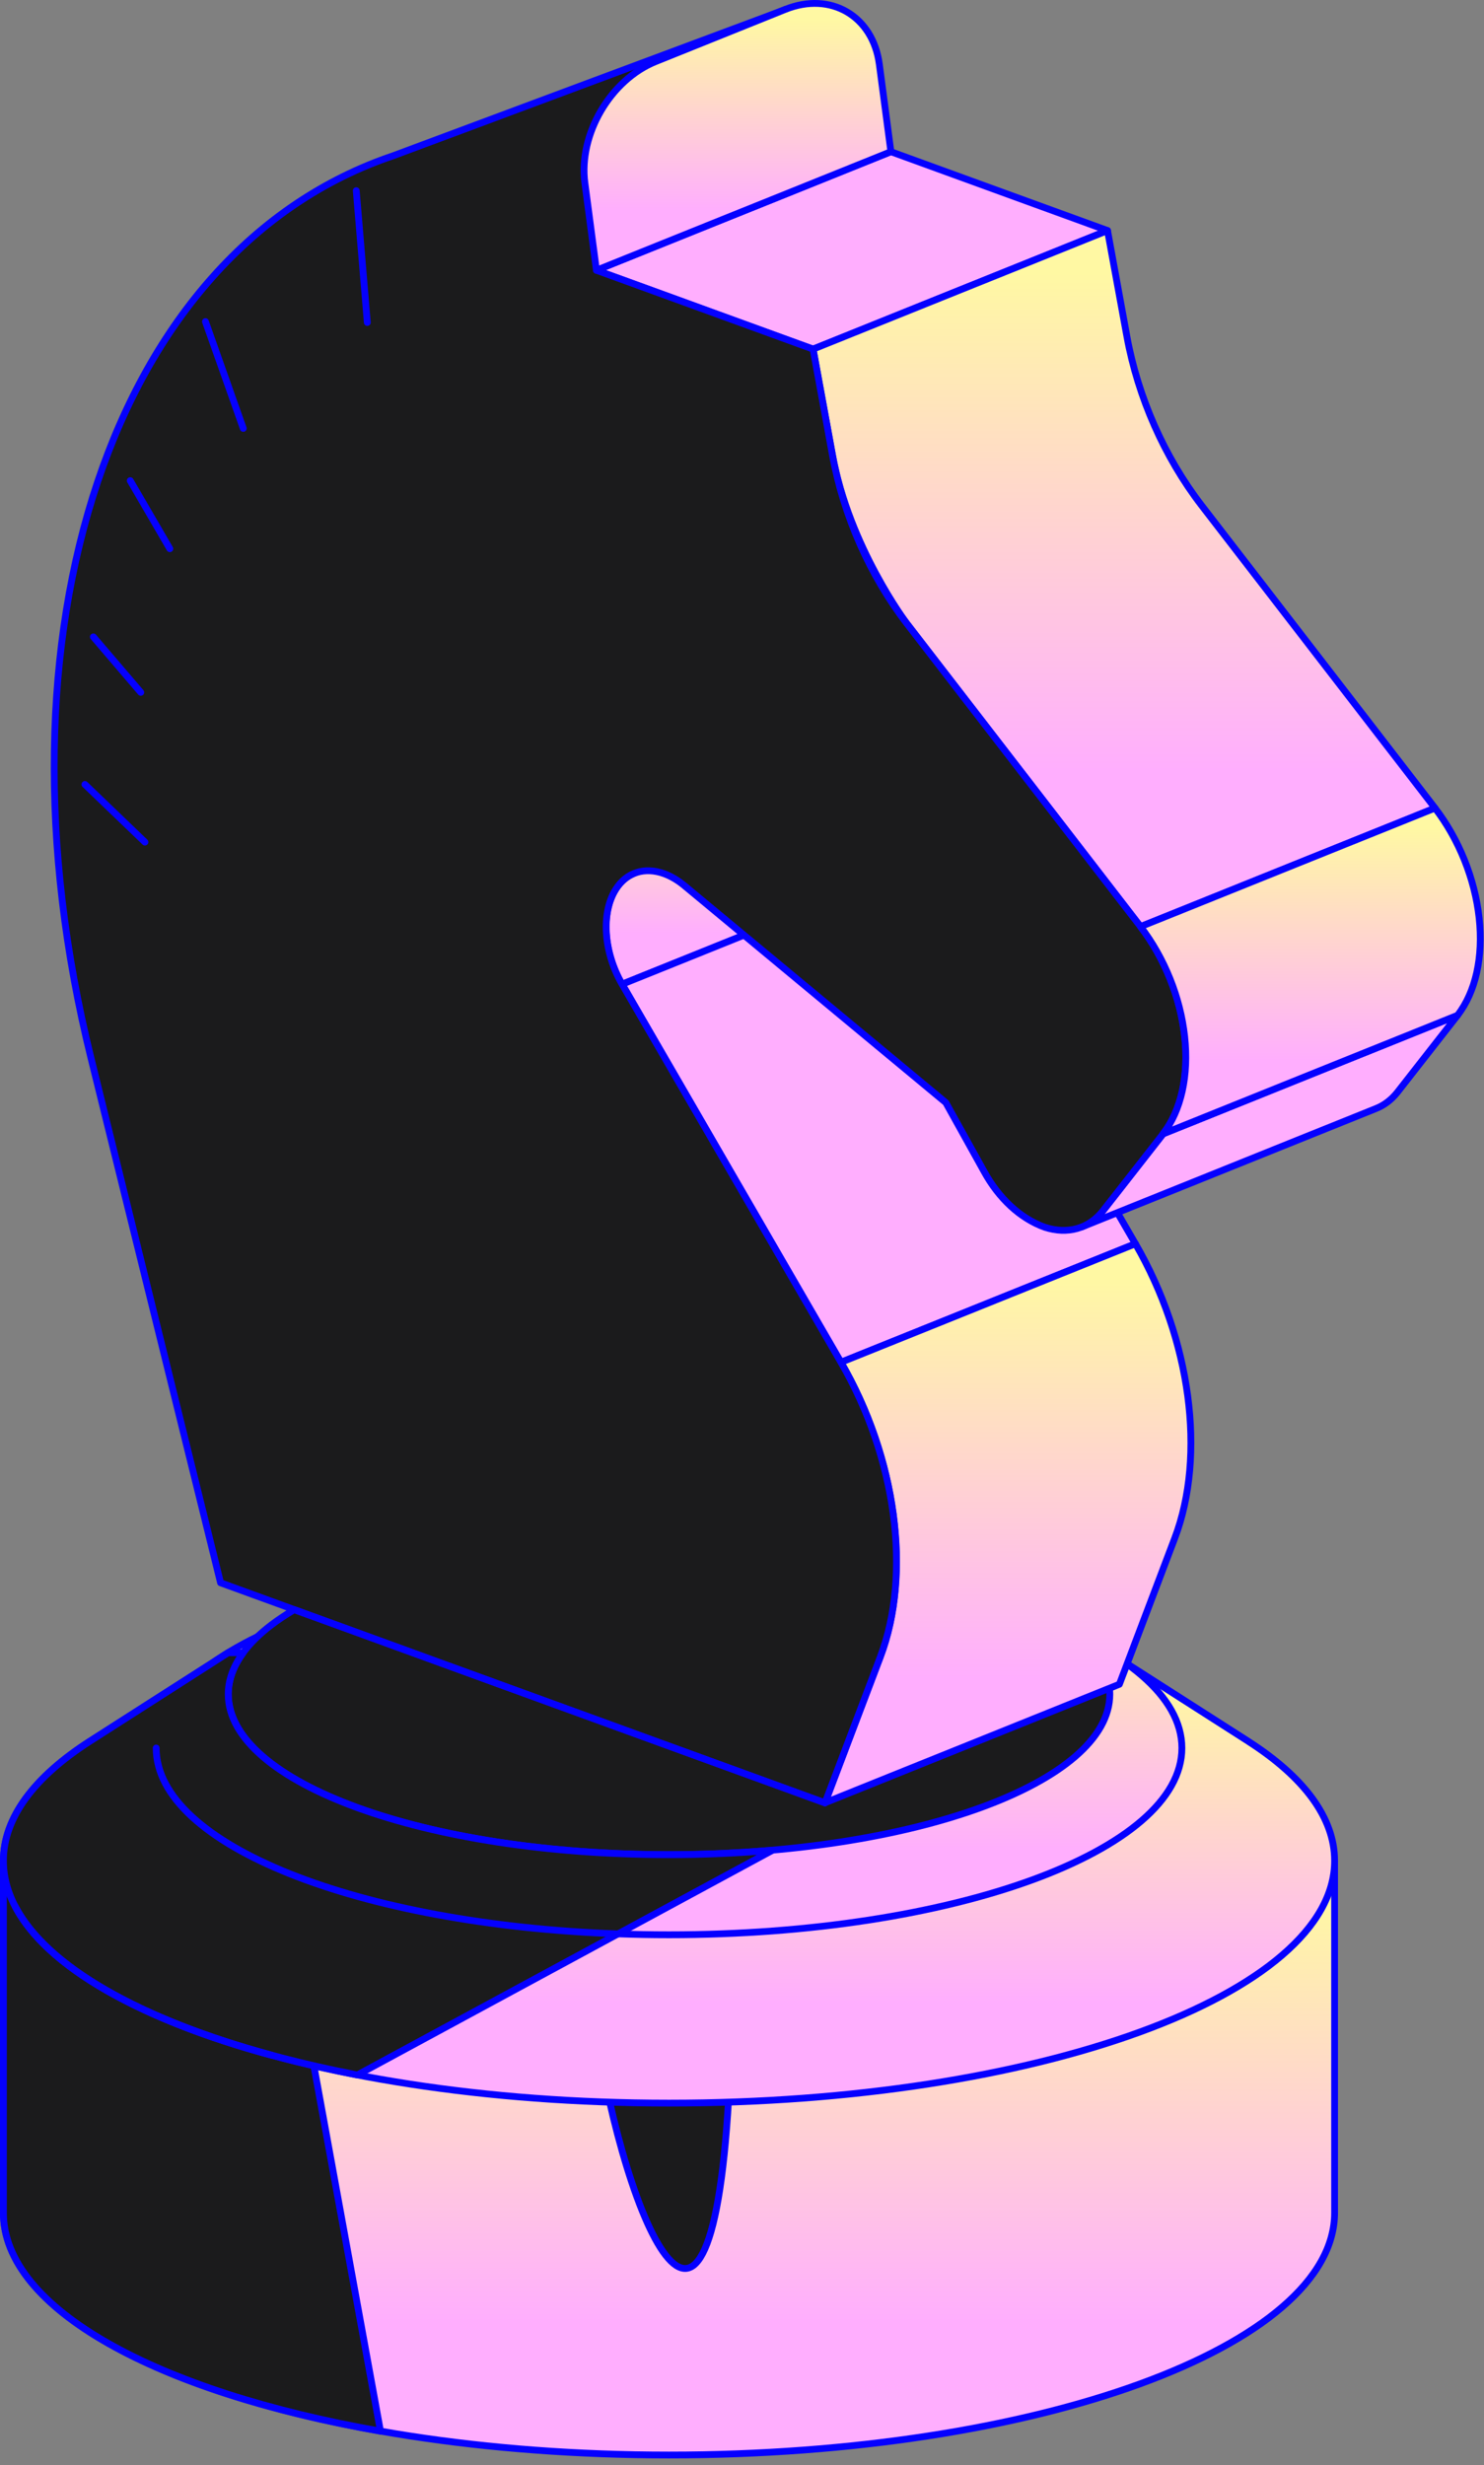 <svg width="109" height="181" viewBox="0 0 109 181" fill="none" xmlns="http://www.w3.org/2000/svg">
<rect x="0" y="0" width="109" height="181" fill="#808080" stroke="none"/>
<path d="M0.25 136.618H98.026V162.455C98.026 172.279 76.139 180.25 49.138 180.25C22.137 180.25 0.25 172.285 0.25 162.455V136.618Z" fill="url(#paint0_linear_3273_12296)" stroke="#0500FF" stroke-width="0.5" stroke-linecap="round" stroke-linejoin="round"/>
<path d="M0.25 162.461C0.25 169.525 11.56 175.624 27.946 178.5L20.914 139.931L16.076 136.624H0.25V162.461Z" fill="#1B1B1C" stroke="#0500FF" stroke-width="0.5" stroke-linecap="round" stroke-linejoin="round"/>
<path d="M43.947 150.148C46.404 164.482 52.979 179.015 53.725 148.939C54.478 118.862 41.489 135.814 43.947 150.148Z" fill="#1B1B1C" stroke="#0500FF" stroke-width="0.5" stroke-linecap="round" stroke-linejoin="round"/>
<path d="M91.702 127.862C95.73 130.448 98.026 133.433 98.026 136.618C98.026 146.442 76.139 154.413 49.138 154.413C22.137 154.413 0.25 146.448 0.25 136.618C0.25 133.433 2.553 130.442 6.587 127.849L16.765 121.338H81.505L91.696 127.855L91.702 127.862Z" fill="url(#paint1_linear_3273_12296)" stroke="#0500FF" stroke-width="0.5" stroke-linecap="round" stroke-linejoin="round"/>
<path d="M49.141 142.054C69.945 142.054 86.809 135.916 86.809 128.344C86.809 120.772 69.945 114.634 49.141 114.634C28.337 114.634 11.473 120.772 11.473 128.344C11.473 135.916 28.337 142.054 49.141 142.054Z" fill="url(#paint2_linear_3273_12296)" stroke="#0500FF" stroke-width="0.5" stroke-linecap="round" stroke-linejoin="round"/>
<path d="M49.143 136.166C67.022 136.166 81.516 130.892 81.516 124.387C81.516 117.881 67.022 112.607 49.143 112.607C31.264 112.607 16.77 117.881 16.77 124.387C16.77 130.892 31.264 136.166 49.143 136.166Z" fill="#1B1B1C" stroke="#0500FF" stroke-width="0.5" stroke-linecap="round" stroke-linejoin="round"/>
<path d="M46.576 64.119L68.205 55.414C67.671 55.633 67.201 56.025 66.841 56.598C65.76 58.328 65.953 61.204 67.317 63.559L45.688 72.263C44.324 69.909 44.131 67.033 45.212 65.302C45.572 64.73 46.042 64.337 46.576 64.119Z" fill="url(#paint3_linear_3273_12296)" stroke="#0500FF" stroke-width="0.5" stroke-linecap="round" stroke-linejoin="round"/>
<path d="M45.696 72.263L67.319 63.558L83.396 91.319L61.766 100.023L45.696 72.263Z" fill="#FFAEFE" stroke="#0500FF" stroke-width="0.5" stroke-linecap="round" stroke-linejoin="round"/>
<path d="M83.397 91.319L61.767 100.023C65.833 107.042 66.972 115.535 64.656 121.64L60.59 132.365L82.219 123.66L86.285 112.935C88.602 106.83 87.463 98.338 83.397 91.319Z" fill="url(#paint4_linear_3273_12296)" stroke="#0500FF" stroke-width="0.5" stroke-linecap="round" stroke-linejoin="round"/>
<path d="M43.805 19.842L65.434 11.138L81.351 16.928L59.721 25.632L43.805 19.842Z" fill="#FFAEFE" stroke="#0500FF" stroke-width="0.5" stroke-linecap="round" stroke-linejoin="round"/>
<path d="M85.429 83.25L81.016 88.893C80.585 89.446 80.057 89.845 79.465 90.083L101.095 81.378C101.68 81.14 102.207 80.741 102.645 80.188L107.058 74.546L85.429 83.25Z" fill="#FFAEFE" stroke="#0500FF" stroke-width="0.5" stroke-linecap="round" stroke-linejoin="round"/>
<path d="M88.245 37.092C85.53 33.566 83.587 29.172 82.77 24.701L81.348 16.929L59.719 25.634L61.141 33.405C62.383 40.193 66.616 45.796 66.616 45.796L83.774 68.037L105.403 59.332L88.245 37.092Z" fill="url(#paint5_linear_3273_12296)" stroke="#0500FF" stroke-width="0.5" stroke-linecap="round" stroke-linejoin="round"/>
<path d="M57.677 0.69L43.806 19.843L59.722 25.633L61.144 33.404C61.961 37.876 63.904 42.27 66.619 45.795L83.777 68.036C85.534 70.313 86.705 73.228 87.02 76.097C87.335 78.966 86.763 81.546 85.431 83.251L81.017 88.893C79.982 90.212 78.412 90.656 76.726 90.103C74.931 89.453 73.368 87.993 72.287 86.024L69.469 80.954L50.259 65.019C49.776 64.62 49.275 64.33 48.786 64.15C47.377 63.636 46.019 64.028 45.221 65.308C44.141 67.039 44.334 69.915 45.697 72.269L61.775 100.03C65.841 107.049 66.98 115.541 64.663 121.646L60.597 132.371L16.2 116.21L6.685 77.693C-1.068 46.323 8.312 18.369 28.887 11.434L57.69 0.697L57.677 0.69Z" fill="#1B1B1C" stroke="#0500FF" stroke-width="0.5" stroke-linecap="round" stroke-linejoin="round"/>
<path d="M60.589 132.366L21.621 118.186" stroke="#0500FF" stroke-width="0.5" stroke-linecap="round" stroke-linejoin="round"/>
<path d="M83.77 68.036L105.399 59.331C107.156 61.609 108.326 64.523 108.642 67.393C108.957 70.262 108.384 72.842 107.053 74.547L85.423 83.251C86.755 81.546 87.328 78.967 87.012 76.097C86.697 73.228 85.526 70.32 83.77 68.036Z" fill="url(#paint6_linear_3273_12296)" stroke="#0500FF" stroke-width="0.5" stroke-linecap="round" stroke-linejoin="round"/>
<path d="M42.959 13.429C42.489 9.871 44.831 5.863 48.163 4.518L57.678 0.691C61.011 -0.648 64.118 1.167 64.588 4.724L65.437 11.139L43.808 19.843L42.959 13.429Z" fill="url(#paint7_linear_3273_12296)" stroke="#0500FF" stroke-width="0.5" stroke-linecap="round" stroke-linejoin="round"/>
<path d="M16.765 124.387C16.765 123.332 17.151 122.316 17.865 121.344H16.765L6.587 127.855C2.553 130.441 0.25 133.433 0.25 136.624C0.25 143.437 10.782 149.356 26.248 152.347L56.749 135.845C54.304 136.058 51.763 136.173 49.138 136.173C31.259 136.173 16.765 130.898 16.765 124.394V124.387Z" fill="#1B1B1C" stroke="#0500FF" stroke-width="0.5" stroke-linecap="round" stroke-linejoin="round"/>
<path d="M1.113 139.97C3.442 144.422 10.326 148.282 19.938 150.894" stroke="#0500FF" stroke-width="0.5" stroke-linecap="round" stroke-linejoin="round"/>
<path d="M45.403 141.989C26.354 141.307 11.473 135.459 11.473 128.344" stroke="#0500FF" stroke-width="0.5" stroke-linecap="round" stroke-linejoin="round"/>
<path d="M10.645 61.828L6.238 57.595" stroke="#0500FF" stroke-width="0.5" stroke-linecap="round" stroke-linejoin="round"/>
<path d="M10.34 50.834L6.859 46.761" stroke="#0500FF" stroke-width="0.5" stroke-linecap="round" stroke-linejoin="round"/>
<path d="M12.474 40.288L9.566 35.29" stroke="#0500FF" stroke-width="0.5" stroke-linecap="round" stroke-linejoin="round"/>
<path d="M17.869 31.455L15.09 23.612" stroke="#0500FF" stroke-width="0.5" stroke-linecap="round" stroke-linejoin="round"/>
<path d="M26.979 23.677L26.168 14.002" stroke="#0500FF" stroke-width="0.5" stroke-linecap="round" stroke-linejoin="round"/>
<defs>
<linearGradient id="paint0_linear_3273_12296" x1="49.138" y1="136.618" x2="49.138" y2="180.25" gradientUnits="userSpaceOnUse">
<stop offset="0.06" stop-color="#FFF8A3"/>
<stop offset="0.777" stop-color="#FFAEFE"/>
</linearGradient>
<linearGradient id="paint1_linear_3273_12296" x1="49.138" y1="121.338" x2="49.138" y2="154.413" gradientUnits="userSpaceOnUse">
<stop offset="0.06" stop-color="#FFF8A3"/>
<stop offset="0.777" stop-color="#FFAEFE"/>
</linearGradient>
<linearGradient id="paint2_linear_3273_12296" x1="49.141" y1="114.634" x2="49.141" y2="142.054" gradientUnits="userSpaceOnUse">
<stop offset="0.06" stop-color="#FFF8A3"/>
<stop offset="0.777" stop-color="#FFAEFE"/>
</linearGradient>
<linearGradient id="paint3_linear_3273_12296" x1="56.361" y1="55.414" x2="56.361" y2="72.263" gradientUnits="userSpaceOnUse">
<stop offset="0.06" stop-color="#FFF8A3"/>
<stop offset="0.777" stop-color="#FFAEFE"/>
</linearGradient>
<linearGradient id="paint4_linear_3273_12296" x1="74.03" y1="91.319" x2="74.03" y2="132.365" gradientUnits="userSpaceOnUse">
<stop offset="0.06" stop-color="#FFF8A3"/>
<stop offset="0.777" stop-color="#FFAEFE"/>
</linearGradient>
<linearGradient id="paint5_linear_3273_12296" x1="82.561" y1="16.929" x2="82.561" y2="68.037" gradientUnits="userSpaceOnUse">
<stop offset="0.06" stop-color="#FFF8A3"/>
<stop offset="0.777" stop-color="#FFAEFE"/>
</linearGradient>
<linearGradient id="paint6_linear_3273_12296" x1="96.248" y1="59.331" x2="96.248" y2="83.251" gradientUnits="userSpaceOnUse">
<stop offset="0.06" stop-color="#FFF8A3"/>
<stop offset="0.777" stop-color="#FFAEFE"/>
</linearGradient>
<linearGradient id="paint7_linear_3273_12296" x1="54.168" y1="0.25" x2="54.168" y2="19.843" gradientUnits="userSpaceOnUse">
<stop offset="0.06" stop-color="#FFF8A3"/>
<stop offset="0.777" stop-color="#FFAEFE"/>
</linearGradient>
</defs>
</svg>
